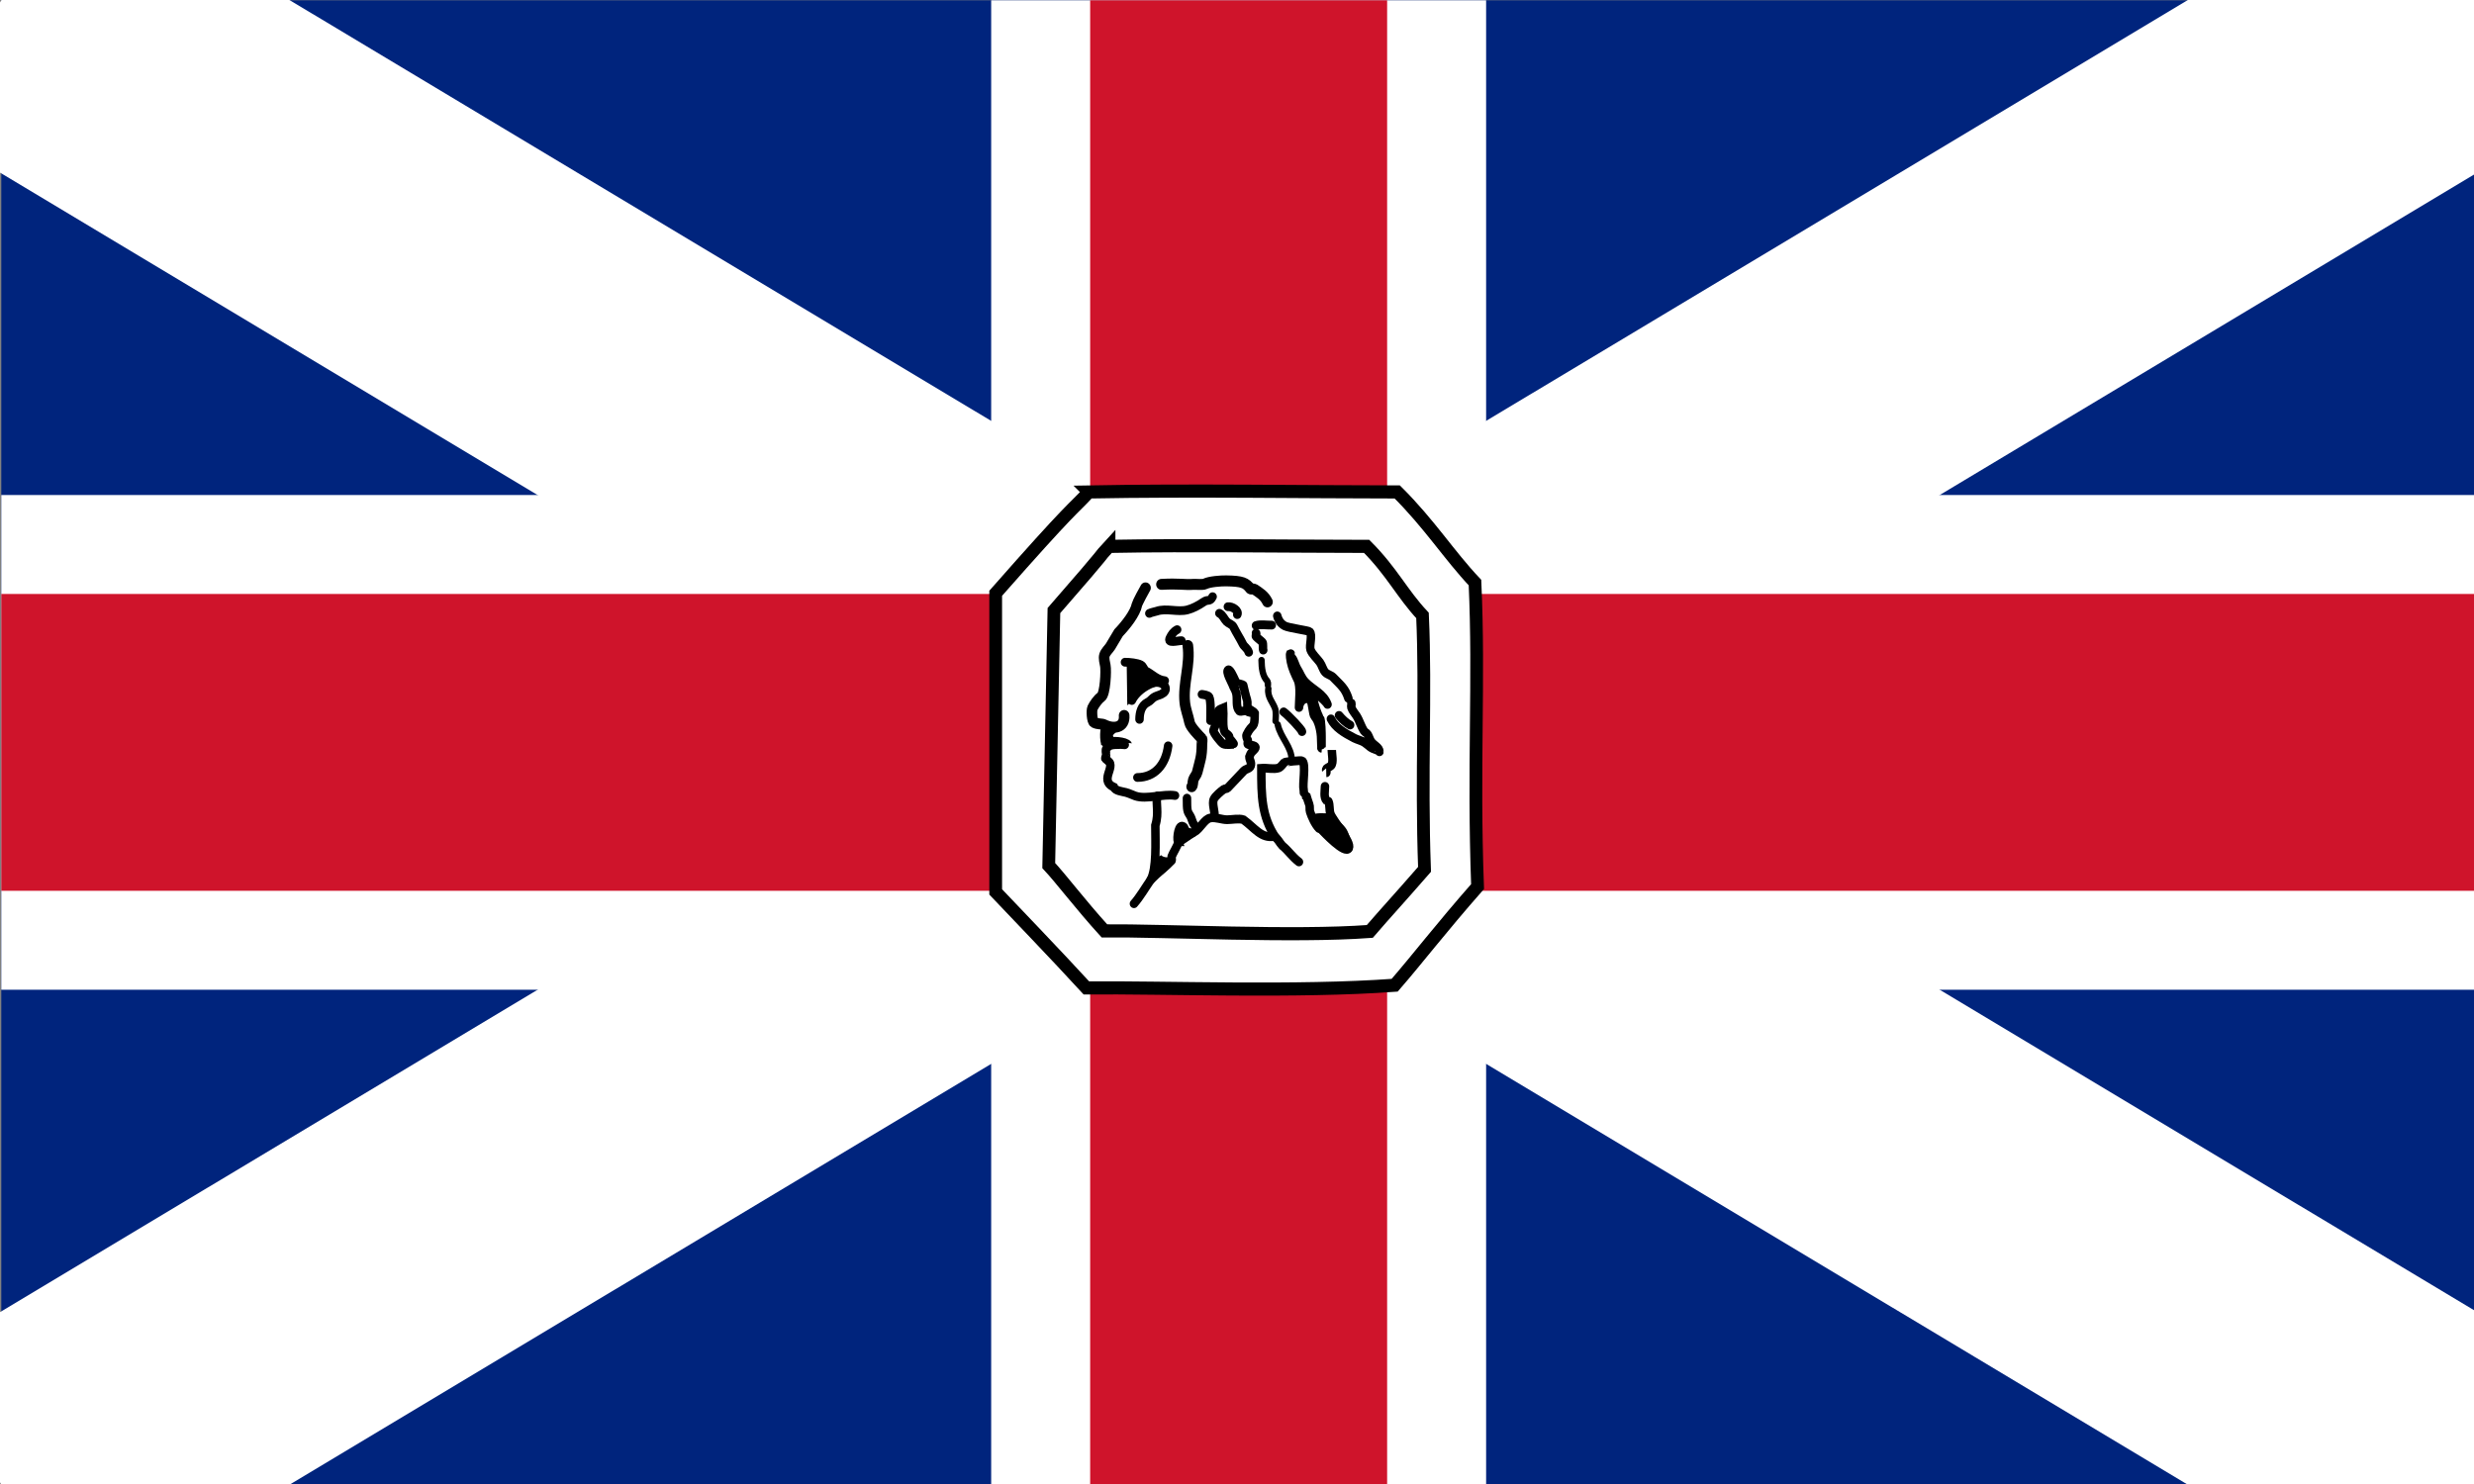 <?xml version="1.0" encoding="UTF-8"?>
<!-- Created with Inkscape (http://www.inkscape.org/) -->
<svg id="svg2" width="1e3" height="600" version="1.1" viewBox="0 0 937.5 562.5" xmlns="http://www.w3.org/2000/svg" xmlns:cc="http://creativecommons.org/ns#" xmlns:dc="http://purl.org/dc/elements/1.1/" xmlns:rdf="http://www.w3.org/1999/02/22-rdf-syntax-ns#">
 <rect x="0" y="0" width="937.5" height="562.5" fill="#808080" stroke="none"/>
 <g id="layer2" transform="translate(-457.199,-2713.551)">
  <g id="g4222" transform="matrix(3.898,0,0,4.013,-254.876,-1869.868)">
   <g id="g4259" transform="matrix(.5 0 0 .511 -222.643 499.311)">
    <g id="g474" transform="matrix(19.246,0,0,18.289,810.893,1258.043)">
     <rect id="rect339" width="25" height="15" fill="#00247d"/>
     <path id="path341" d="m0 0 25 15m0-15-25 15" stroke="#ffffff" stroke-width="3"/>
     <path id="path343" d="m12.5 0v15m-12.5-7.5h25" stroke="#ffffff" stroke-width="5"/>
     <path id="path345" d="m12.5 0v15m-12.5-7.5h25" stroke="#cf142b" stroke-width="3"/>
    </g>
   </g>
   <g id="g4184" transform="matrix(.413 0 0 .413 165.478 867.688)" stroke="#000000">
    <path id="path3350" d="m297.969 777.046c24.155-0.441 51.344 0 72.569 0 7.599 7.336 12.153 14.406 18.295 20.734 1.062 22.533-0.447 41.917 0.61 69.52-8.705 9.626-14.214 16.639-19.514 22.564-22.873 1.641-54.571 0.452-72.569 0.61-7.14-7.575-17.725-18.231-21.344-21.954v-68.3c18.361-20.271 17.728-18.753 21.954-23.173z" fill="#ffffff" fill-rule="evenodd" stroke-width="3"/>
    <g fill="none">
     <path id="path4152" d="m302.693 789.494c18.967-0.349 43.975 0 60.641 0 5.967 5.806 8.323 10.791 13.146 15.799 0.834 17.833-0.351 36.222 0.479 58.068-6.836 7.618-8.721 9.509-12.884 14.198-17.96 1.299-48.338-0.252-62.471-0.127-5.607-5.995-10.259-11.989-13.101-14.935l1.22-58.322c14.417-16.043 9.651-11.183 12.97-14.681z" stroke-width="3"/>
     <g stroke-linecap="round" stroke-width="2">
      <path id="path4154" d="m308.563 871.222c1.407-1.536 2.798-3.875 3.924-5.433 1.773-1.768 3.389-2.886 4.93-4.426 0.134-0.134-0.066-0.708 0-0.905 0.226-0.677 1.471-2.597 1.61-3.32 1.091-0.545 2.666-1.786 3.722-2.314 1.399-0.7 2.397-3.016 3.823-3.219 1.348-0.193 2.638 0.402 3.924 0.402 1.069 0 2.798-0.342 3.823 0 2.638 1.85 4.197 4.358 7.243 3.823 0.866 0.433 1.232 1.433 1.911 2.113 1.513 1.218 2.298 2.513 3.924 3.722"/>
      <path id="path4156" d="m341.863 856.031c-3.26-4.881-3.32-9.245-3.32-15.797 1.282-0.11 2.933 0.315 4.056-0.059 0.521-0.174 0.992-0.892 1.403-1.303 0.05-0.05 3.972-0.537 4.209-0.301 0.889 0.889-0.029 5.295 0.301 6.614 0.036 0.145 0.062 1.183 0.1 1.203 0.045 0.022 0.488-0.038 0.501 0 0.233 0.7 0.407 1.367 0.702 2.105 0.217 0.542 0.024 1.173 0.2 1.704 0.366 1.097 1.155 2.859 2.105 3.808 0.112 0.112 0.334 0.033 0.501 0.2 0.616 0.616 5.711 5.915 6.514 4.309 0.687-1.374-3.668-6.215-4.309-7.817-0.344-0.859-0.111-2.127-0.501-2.906-9e-3 -0.018-0.358-0.057-0.401-0.1-0.776-0.776-0.401-2.336-0.401-3.307"/>
      <path id="path4158" d="m312.487 865.79c1.463-2.647 1.107-8.515 1.107-12.475 0.954-2.948-0.016-5.155 0.503-6.74"/>
     </g>
    </g>
    <path id="path4160" d="m318.925 857.037c-0.345-0.798 0.177-4.552 1.408-3.32 0.129 0.129 0.072 0.474 0.201 0.604 0.415 0.415 1.249 0.935 2.113 0.503-1.529 0.767-2.377 1.541-3.722 2.213z" fill="#000000" fill-rule="evenodd" stroke-linecap="round" stroke-width="2"/>
    <path id="path4162" d="m314.096 860.558c0.47 0.96 2.286 1.271 3.018 0.905-1.037 1.266-2.669 2.491-3.722 3.018 0.077-1.387 0.392-2.674 0.704-3.924z" fill="#000000" fill-rule="evenodd" stroke-linecap="round" stroke-width="2"/>
    <g fill="none" stroke-linecap="round" stroke-width="2">
     <path id="path4164" d="m323.654 853.918c-1.358-0.623-1.361-2.018-1.811-2.716-0.74-1.148-0.805-1.152-0.805-4.125"/>
     <path id="path4166" d="m327.477 851.403c0.28-1.163-0.655-3.017-0.101-4.125 0.325-0.65 1.663-1.779 2.314-2.213 0.265-0.176 0.701-0.097 0.905-0.302 1.375-1.375 2.681-2.781 3.823-3.924 0.461-0.461 1.401-0.481 1.61-1.107 0.293-0.878-0.302-1.379-0.302-2.113 0.141-0.348 0.296-0.79 0.559-1.053 0.2-0.2 0.401-0.401 0.601-0.601 1.07-1.07-1.281-0.98-1.503-1.203-0.188-0.188 0.141-0.862-0.1-1.102-0.119-0.119-0.355-0.793-0.2-1.102 1.43-2.86 1.904-0.955 1.904-4.911-0.308-0.527-1.333-0.761-1.603-1.303-0.273-0.547-7e-3 -1.123-0.2-1.704-0.378-1.135-0.624-2.296-0.902-3.407-0.027-0.109-1.165-0.355-1.303-0.401-0.448-0.149-0.619-0.737-0.802-1.102-0.15-0.3-1.019-2.196-1.403-2.004-0.725 0.362 0.835 2.906 1.002 3.407 0.246 0.738 0.716 1.174 0.902 2.105 0.271 1.354-0.201 3.006 0.702 3.909 0.301 0.301 1.503-0.301 1.804 0 0.411 0.411 1.11 0.328 1.804 0.501"/>
     <path id="path4168" d="m318.221 846.474c-2.748-0.446-6.699 0.986-9.356 0.101-0.629-0.21-1.432-0.61-2.213-0.805-0.853-0.213-2.536-0.363-2.817-1.207-0.46-0.222-1.574-0.697-1.509-2.012 0.06-1.213 0.933-2.431 0.604-3.421-0.137-0.412-0.788-0.788-1.107-1.107-0.079-0.079 0.248-0.765 0.201-0.905-0.06-0.181-0.139-1.154 0-1.308 0.726-0.805 0.964-1.006 3.421-1.006 0.23 0 1.721 0.128 1.71 0.101-0.325-0.793-4.149-1.147-4.829-0.503-0.947 0.896-0.809-2.909-0.503-3.521"/>
    </g>
    <path id="path4170" d="m302.889 833.798c-0.621-1.689-0.044-1.714 0.657-2.414l-1.623-0.201c-0.121 0.799-0.101 2.193-0.101 2.716 0.603-0.037 0.488 0.092 1.066-0.101z" fill="#000000" fill-rule="evenodd" stroke-linecap="round" stroke-width="2"/>
    <g fill="none" stroke-linecap="round">
     <g>
      <path id="path4172" d="m306.249 828.164c0.227 2.825-2.441 3.254-4.728 2.113-0.469-0.234-1.483-0.087-2.314-0.503-0.551-0.276-0.662-2.8-0.402-3.32 0.402-0.804 1.27-2.02 2.012-2.515 1.001-0.668 1.225-6.047 1.006-7.143-0.127-0.633-0.428-1.733-0.201-2.414 0.273-0.818 0.957-1.335 1.408-2.012 0.645-0.967 1.243-2.117 1.911-3.119 1.718-1.725 3.952-4.498 4.326-6.439 0.115-0.46 1.757-3.441 2.012-3.823" stroke-width="2.5"/>
      <path id="path4174" d="m316.611 835.106c-0.582 4.509-3.322 7.245-7.243 7.243" stroke-width="2"/>
      <path id="path4176" d="m312.386 820.82c3.426-0.953 4.489 1.495 2.918 2.314-0.247 0.247-1.291 0.495-1.71 0.704-0.992 0.496-0.906 0.869-1.865 1.348-1.366 0.683-1.858 2.212-1.858 3.883" stroke-width="2"/>
     </g>
     <path id="path4178" d="m308.06 824.743c1.119-2.239 4.412-4.48 7.746-4.527-1.789-0.178-2.907-1.453-4.427-2.213-0.487-0.244-0.581-1.095-1.207-1.408-0.852-0.426-2.591-0.604-3.722-0.604" stroke-linejoin="round" stroke-width="2"/>
    </g>
    <path id="path4180" d="m307.859 816.796 0.101 6.841c1.079-0.971 4.636-3.421 6.036-3.421-1.504-1.361-2.991-2.186-4.225-3.421-0.065-0.065-1.788 0.062-1.911 1e-5z" fill="#000000" fill-rule="evenodd" stroke-linecap="round" stroke-width="2"/>
    <g fill="none" stroke-linecap="round">
     <path id="path4182" d="m312.185 804.824c0.543-0.265 1.166-0.322 1.71-0.503 2.302-0.767 4.925 0.278 7.243-0.302 1.27-0.317 2.616-1.006 3.823-1.811 1.088-0.726 1.462 0.093 2.113-1.207" stroke-linejoin="round" stroke-width="2"/>
     <path id="path4184" d="m318.724 808.546c-0.862 0.435-1.309 1.11-1.71 1.911-0.67 1.34 1.768 0.604 2.716 0.604" stroke-width="2"/>
     <path id="path4186" d="m321.239 812.168c0.64 4.447-1.192 8.688-0.704 13.078 0.171 1.538 0.809 3.037 1.107 4.527 0.207 1.034 2.142 2.947 2.917 3.722 0.134 0.134 0 0.98 0 1.207 0 2.966-0.436 3.754-1.107 6.439-0.163 0.654-0.691 1.067-0.905 1.71-0.209 0.628-0.05 1.257-0.402 1.61" stroke-linejoin="round" stroke-width="2.5"/>
     <path id="path4188" d="m328.669 804.798c0.823 0.388 1.116 1.316 1.704 1.904 0.427 0.427 1.328 0.652 1.603 1.203 0.646 1.292 1.619 2.738 2.205 3.909 0.336 0.673 1.086 0.953 1.403 1.904" stroke-linejoin="round" stroke-width="2"/>
     <g>
      <path id="path4190" d="m330.673 803.295c1.02-0.127 2.654 0.906 2.205 1.804" stroke-width="2"/>
      <path id="path4192" d="m315.039 798.184c4.177-0.23 5.392 0.149 7.516 0 0.557-0.039 2.227 0.139 2.706-0.1 1.079-0.539 3.79-0.721 5.011-0.702 3.904 0.064 4.596 0.446 5.712 1.804 0.162 0.162 0.719-0.021 0.902 0.1 1.298 0.865 2.384 1.46 3.107 2.906" stroke-width="2.5"/>
      <path id="path4194" d="m342.298 805.399c0.297 1.12 0.939 1.873 1.804 2.305 0.888 0.444 5.553 1.043 5.813 1.303 0.754 0.754-0.134 3.105 0.2 4.109 0.321 0.964 1.588 2.084 2.205 2.906 0.505 0.673 0.723 1.725 1.303 2.305 0.489 0.489 1.317 0.615 1.804 1.102 1.904 1.904 2.857 2.558 3.608 4.81" stroke-width="2"/>
     </g>
     <path id="path4196" d="m359.736 825.343c0.096 0.302-0.1 0.702 0 1.002 0.24 0.719 0.786 1.279 1.203 1.904 0.718 1.077 1.025 2.339 1.804 3.508 0.153 0.23 0.587 0.38 0.802 0.702 0.322 0.483 0.478 1.118 0.802 1.603 0.625 0.938 2.004 1.352 2.004 2.405 0 0.016-0.326-0.276-0.401-0.301-2.101-0.7-1.666-0.843-3.107-1.804-0.644-0.429-1.708-0.654-2.405-1.002-2.362-1.181-4.538-2.462-5.512-4.41" stroke-linejoin="round" stroke-width="2"/>
     <path id="path4198" d="m356.83 828.149c0.735 0.855 1.684 1.744 2.606 2.205" stroke-width="2"/>
    </g>
    <path id="path4200" d="m354.124 825.643c-0.942-2.517-3.39-3.29-5.211-5.111-0.959-0.959-1.235-2.003-1.904-3.007-0.498-0.747-0.772-2.075-1.303-2.606-0.05-0.05-0.248-1.054-0.301-1.002-0.247 0.247 0.045 1.73 0.1 2.004 0.278 1.391 0.973 2.847 1.603 4.109 0.768 1.537 0.301 4.896 0.301 6.314 0.102-1.699 1.736-2.573 2.706-1.603 0.47 0.47 0.516 3.222 1.002 3.708 0.944 0.944 1.503 3.429 1.503 5.111 0 0.837 0.101 2.105 0.1 2.105-0.134 0 0-0.267 0-0.401v-2.205c0-0.66-0.044-3.953-0.401-4.309-0.457-0.457-2.039-4.876-1.503-5.412 0.615-0.615 3.182 1.93 3.307 2.305z" fill="#000000" fill-rule="evenodd" stroke-linecap="round" stroke-linejoin="round" stroke-width="2"/>
    <g fill="none">
     <g stroke-linecap="round">
      <path id="path4202" d="m340.996 807.504c-1.256 0.026-2.654-0.251-3.708 0.1" stroke-width="2"/>
      <path id="path4204" d="m337.287 809.308c0.192 0.112-0.144 0.658 0 0.802 0.606 0.606 1.012 0.811 1.503 1.303 0.256 0.256 0.053 1.508 0.2 1.804" stroke-width="2"/>
      <g stroke-width="1.5">
       <path id="path4206" d="m338.59 815.521c0.017 1.811 0.244 3.652 1.303 4.71 0.217 0.217 0.2 1.235 0.2 1.002v-0.501"/>
       <path id="path4208" d="m340.194 822.036c-0.277 1.932 1.127 3.182 1.603 4.61 0.289 0.867 0.1 2.141 0.1 2.806"/>
       <path id="path4210" d="m342.399 830.253c0.683 3.06 3.307 5.052 3.307 8.218"/>
      </g>
     </g>
     <path id="path4212" d="m353.824 841.277c0.123-3e-3 -0.098-0.804 0-0.902 0.234-0.234 0.903-0.502 1.102-0.702 0.686-0.686 0.2-2.65 0.2-3.608" stroke-width="2"/>
    </g>
    <path id="path4214" d="m355.026 851.5c-1.25 0.189-3.086-0.211-4.109 0.301 0.917 1.87 6.878 7.234 8.118 6.614-0.257-0.885-0.828-2.995-1.303-3.708-0.626-0.939-1.728-1.728-2.405-2.405-0.26-0.26 0.207-0.463-0.301-0.802z" fill="#000000" fill-rule="evenodd" stroke-linecap="round" stroke-linejoin="round" stroke-width="2"/>
    <g fill="none" stroke-width="2">
     <path id="path4216" d="m343.802 827.347c1.035 0.734 4.309 4.062 4.309 4.51" stroke-linecap="round"/>
     <path id="path4218" d="m324.56 823.338c0.424 0.068 1.503 0.2 1.704 0.601 0.474 0.948 0.301 4.086 0.301 5.412" stroke-linecap="round"/>
     <path id="path4220" d="m329.571 826.445c0.129 1.683-0.199 3.512 0.2 5.111 0.182 0.727 0.919 0.836 1.203 1.403 0.085 0.169-0.02 0.381 0.1 0.501 0.546 0.546 1.075 1.303 1.002 1.303-0.462 0-1.903 0.201-2.505-0.1-0.47-0.235-2.464-2.631-2.305-3.107 0.278-0.834 0.778-1.61 1.002-2.505 0.546-2.185-0.602-1.844 1.303-2.606z"/>
    </g>
   </g>
  </g>
 </g>
</svg>
